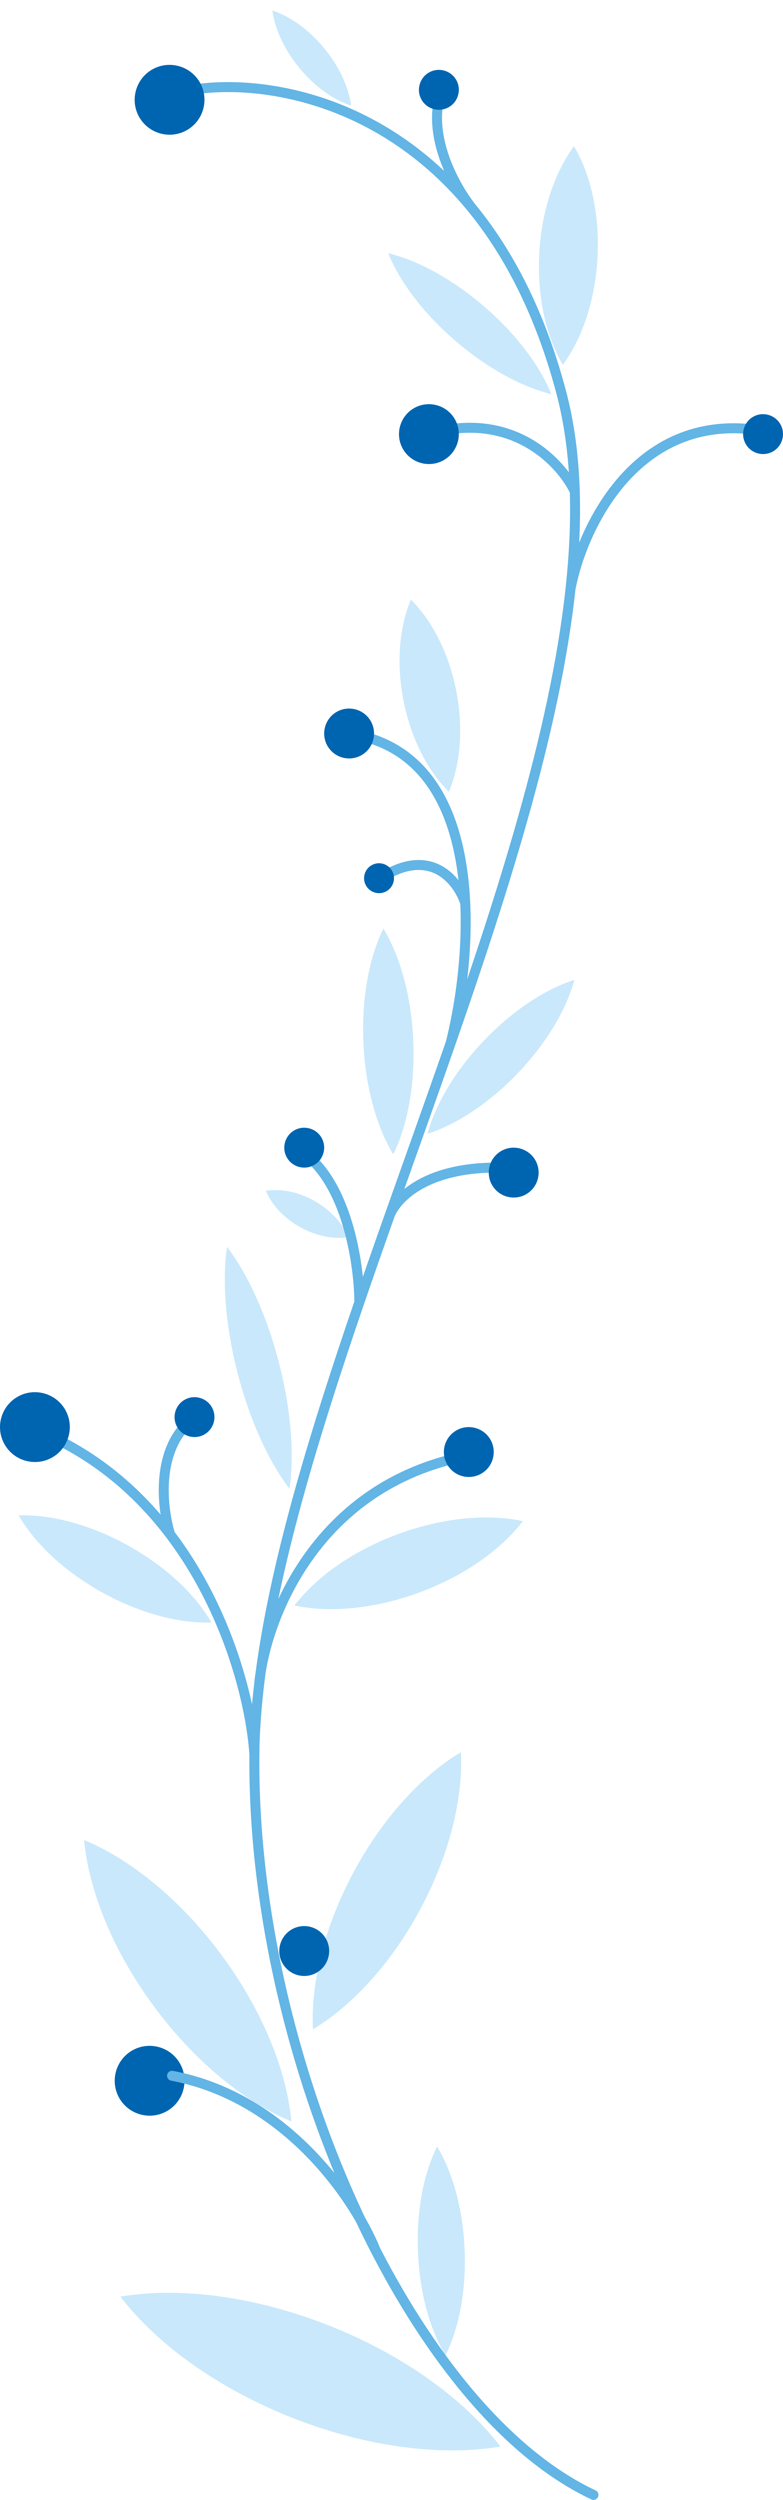 <svg width="157" height="501" viewBox="0 0 157 501" fill="none" xmlns="http://www.w3.org/2000/svg">
<path d="M25.675 309.732C33.325 313.98 39.203 319.612 42.394 325.16C35.999 325.384 28.11 323.371 20.46 319.124C12.81 314.876 6.93 309.243 3.74 303.696C10.136 303.471 18.025 305.484 25.675 309.732Z" fill="#C9E8FB"/>
<path d="M44.497 391.903C52.723 403.065 57.484 415.056 58.427 425.153C49.062 421.263 39.019 413.164 30.793 402.002C22.567 390.839 17.805 378.847 16.863 368.75C26.228 372.641 36.271 380.74 44.497 391.903Z" fill="#C9E8FB"/>
<path d="M84.326 382.522C78.454 393.512 70.57 402.012 62.746 406.682C62.279 397.582 64.962 386.303 70.834 375.314C76.706 364.324 84.59 355.823 92.414 351.153C92.882 360.253 90.197 371.532 84.326 382.522Z" fill="#C9E8FB"/>
<path d="M93.162 450.919C93.494 459.199 91.989 466.722 89.321 472.025C86.237 466.953 84.135 459.574 83.804 451.294C83.472 443.014 84.977 435.49 87.645 430.187C90.729 435.26 92.831 442.639 93.162 450.919Z" fill="#C9E8FB"/>
<path d="M55.922 273.059C58.401 282.652 59.037 291.696 58.046 298.363C53.95 293.01 50.124 284.79 47.645 275.198C45.167 265.605 44.531 256.56 45.522 249.893C49.618 255.245 53.444 263.466 55.922 273.059Z" fill="#C9E8FB"/>
<path d="M91.467 138.386C92.974 146.007 92.296 153.266 89.999 158.681C85.814 154.548 82.425 148.092 80.919 140.472C79.412 132.851 80.088 125.591 82.386 120.176C86.572 124.309 89.96 130.765 91.467 138.386Z" fill="#C9E8FB"/>
<path d="M103.851 215.05C98.023 221.154 91.465 225.393 85.72 227.218C87.277 221.394 91.207 214.647 97.035 208.543C102.863 202.438 109.421 198.199 115.166 196.374C113.61 202.198 109.678 208.945 103.851 215.05Z" fill="#C9E8FB"/>
<path d="M60.106 245.898C56.829 244.054 54.447 241.388 53.297 238.627C56.254 238.175 59.77 238.827 63.047 240.671C66.324 242.514 68.707 245.181 69.857 247.942C66.9 248.393 63.384 247.741 60.106 245.898Z" fill="#C9E8FB"/>
<path d="M84.095 319.14C75.03 322.486 66.04 323.247 59.035 321.753C63.389 316.066 70.716 310.803 79.782 307.456C88.848 304.109 97.838 303.348 104.843 304.842C100.489 310.529 93.161 315.793 84.095 319.14Z" fill="#C9E8FB"/>
<path d="M82.863 208.493C83.255 217.449 81.68 225.592 78.852 231.338C75.534 225.861 73.255 217.885 72.864 208.929C72.472 199.973 74.047 191.829 76.875 186.084C80.193 191.561 82.472 199.536 82.863 208.493Z" fill="#C9E8FB"/>
<path d="M119.816 51.509C119.372 60.181 116.719 67.87 112.848 73.12C109.533 67.502 107.679 59.583 108.123 50.911C108.567 42.238 111.22 34.549 115.091 29.299C118.406 34.917 120.26 42.837 119.816 51.509Z" fill="#C9E8FB"/>
<path d="M97.127 61.467C103.603 67.056 108.3 73.397 110.554 78.988C104.694 77.574 97.735 73.854 91.26 68.264C84.783 62.674 80.086 56.334 77.832 50.743C83.692 52.156 90.651 55.877 97.127 61.467Z" fill="#C9E8FB"/>
<path d="M64.958 9.617C68.08 13.391 69.947 17.567 70.399 21.176C66.939 20.056 63.186 17.44 60.064 13.667C56.942 9.893 55.075 5.716 54.623 2.108C58.083 3.228 61.836 5.843 64.958 9.617Z" fill="#C9E8FB"/>
<path d="M38.5 18C51.812 15.841 76.619 19.326 95 42.167M114.396 118C116.597 106.333 126.9 83.6 150.5 86M114.396 118C112.835 132.392 109.372 147.898 104.828 164C100.697 178.638 95.673 193.768 90.372 209M114.396 118C115.129 111.236 115.443 104.718 115.251 98.5M90.372 209C86.312 220.665 82.091 232.39 77.985 244M90.372 209C92.207 201.728 93.756 191.274 93.288 181M72.5 147.5C87.52 151.076 92.598 165.842 93.288 181M51.968 337.5C51.394 342.336 51.059 347.011 50.999 351.5C50.318 341.503 45.873 322.973 34.119 307.5M51.968 337.5C53.06 325.5 62.27 299.7 90.372 292.5M51.968 337.5C54.336 317.548 60.768 294.836 68.675 271C69.774 267.687 70.902 264.352 72.051 261M12.5 289C21.542 293.712 28.628 300.272 34.119 307.5M72.051 261C72.034 254 69.9 238.3 61.5 231.5M72.051 261C73.979 255.375 75.968 249.701 77.985 244M34.119 307.5C32.746 303.166 31.3 292.9 36.5 286.5M95 42.167C102.163 51.068 108.35 62.908 112.5 78.5C114.157 84.724 115.032 91.417 115.251 98.5M95 42.167C91.876 38.445 86.102 28.8 88 20M115.251 98.5C112.915 93.5 104.67 84 90.372 86M77.985 244C78.99 240.666 84.7 234 99.5 234M93.288 181C92.015 177 87.172 170.2 77.985 175" stroke="#62B5E5" stroke-width="2" stroke-linecap="round"/>
<path d="M27.938 23.505C29.869 26.845 34.165 27.993 37.505 26.062C40.845 24.131 41.993 19.835 40.062 16.495C38.132 13.155 33.835 12.007 30.495 13.938C27.155 15.868 26.007 20.165 27.938 23.505Z" fill="#0065B1"/>
<path d="M149.536 89.003C150.639 90.912 153.094 91.568 155.003 90.464C156.912 89.361 157.568 86.906 156.464 84.997C155.361 83.088 152.906 82.432 150.997 83.536C149.088 84.639 148.432 87.094 149.536 89.003Z" fill="#0065B1"/>
<path d="M80.804 90.004C82.459 92.867 86.142 93.852 89.004 92.196C91.867 90.541 92.851 86.858 91.196 83.996C89.541 81.133 85.858 80.148 82.996 81.804C80.133 83.459 79.149 87.142 80.804 90.004Z" fill="#0065B1"/>
<path d="M84.536 20.003C85.639 21.912 88.094 22.568 90.003 21.464C91.912 20.361 92.568 17.906 91.464 15.997C90.361 14.088 87.906 13.432 85.997 14.536C84.088 15.639 83.432 18.094 84.536 20.003Z" fill="#0065B1"/>
<path d="M65.67 149.504C67.049 151.889 70.118 152.71 72.504 151.33C74.889 149.951 75.71 146.882 74.33 144.496C72.951 142.111 69.882 141.29 67.496 142.67C65.111 144.049 64.29 147.118 65.67 149.504Z" fill="#0065B1"/>
<path d="M0.938 289.505C2.869 292.845 7.165 293.993 10.505 292.062C13.845 290.132 14.993 285.835 13.062 282.495C11.132 279.155 6.835 278.007 3.495 279.938C0.155 281.868 -0.993 286.165 0.938 289.505Z" fill="#0065B1"/>
<path d="M23.938 420.505C25.869 423.845 30.165 424.993 33.505 423.062C36.845 421.132 37.993 416.835 36.062 413.495C34.132 410.155 29.835 409.007 26.495 410.938C23.155 412.868 22.007 417.165 23.938 420.505Z" fill="#0065B1"/>
<path d="M35.536 286.003C36.639 287.911 39.094 288.568 41.003 287.464C42.912 286.361 43.568 283.906 42.464 281.997C41.361 280.089 38.906 279.432 36.997 280.536C35.088 281.639 34.432 284.094 35.536 286.003Z" fill="#0065B1"/>
<path d="M57.536 232.003C58.639 233.911 61.094 234.568 63.003 233.464C64.912 232.361 65.568 229.906 64.464 227.997C63.361 226.089 60.906 225.432 58.997 226.536C57.088 227.639 56.432 230.094 57.536 232.003Z" fill="#0065B1"/>
<path d="M73.402 177.502C74.229 178.934 76.071 179.426 77.502 178.598C78.934 177.771 79.426 175.929 78.598 174.498C77.771 173.066 75.929 172.574 74.498 173.402C73.066 174.229 72.574 176.071 73.402 177.502Z" fill="#0065B1"/>
<path d="M98.67 237.504C100.049 239.889 103.118 240.71 105.504 239.33C107.889 237.951 108.71 234.882 107.33 232.496C105.951 230.111 102.882 229.29 100.496 230.67C98.111 232.049 97.29 235.118 98.67 237.504Z" fill="#0065B1"/>
<path d="M89.67 293.504C91.049 295.889 94.118 296.71 96.504 295.33C98.889 293.951 99.71 290.882 98.33 288.496C96.951 286.111 93.882 285.29 91.496 286.67C89.111 288.049 88.29 291.118 89.67 293.504Z" fill="#0065B1"/>
<path d="M56.67 393.504C58.049 395.889 61.118 396.71 63.504 395.33C65.889 393.951 66.71 390.882 65.33 388.496C63.951 386.111 60.882 385.29 58.496 386.67C56.111 388.049 55.291 391.118 56.67 393.504Z" fill="#0065B1"/>
<path d="M65.897 466.028C80.979 471.975 93.144 480.896 100.349 490.312C88.656 492.275 73.677 490.491 58.595 484.543C43.513 478.595 31.347 469.674 24.142 460.258C35.835 458.295 50.815 460.079 65.897 466.028Z" fill="#C9E8FB"/>
<path d="M119 500C102.575 492.303 87.252 474.105 75.326 451M51.015 351C50.571 384.632 60.227 421.749 75.326 451M75.326 451C71.384 441.167 57.7 420.4 34.5 416" stroke="#62B5E5" stroke-width="2" stroke-linecap="round"/>
</svg>
